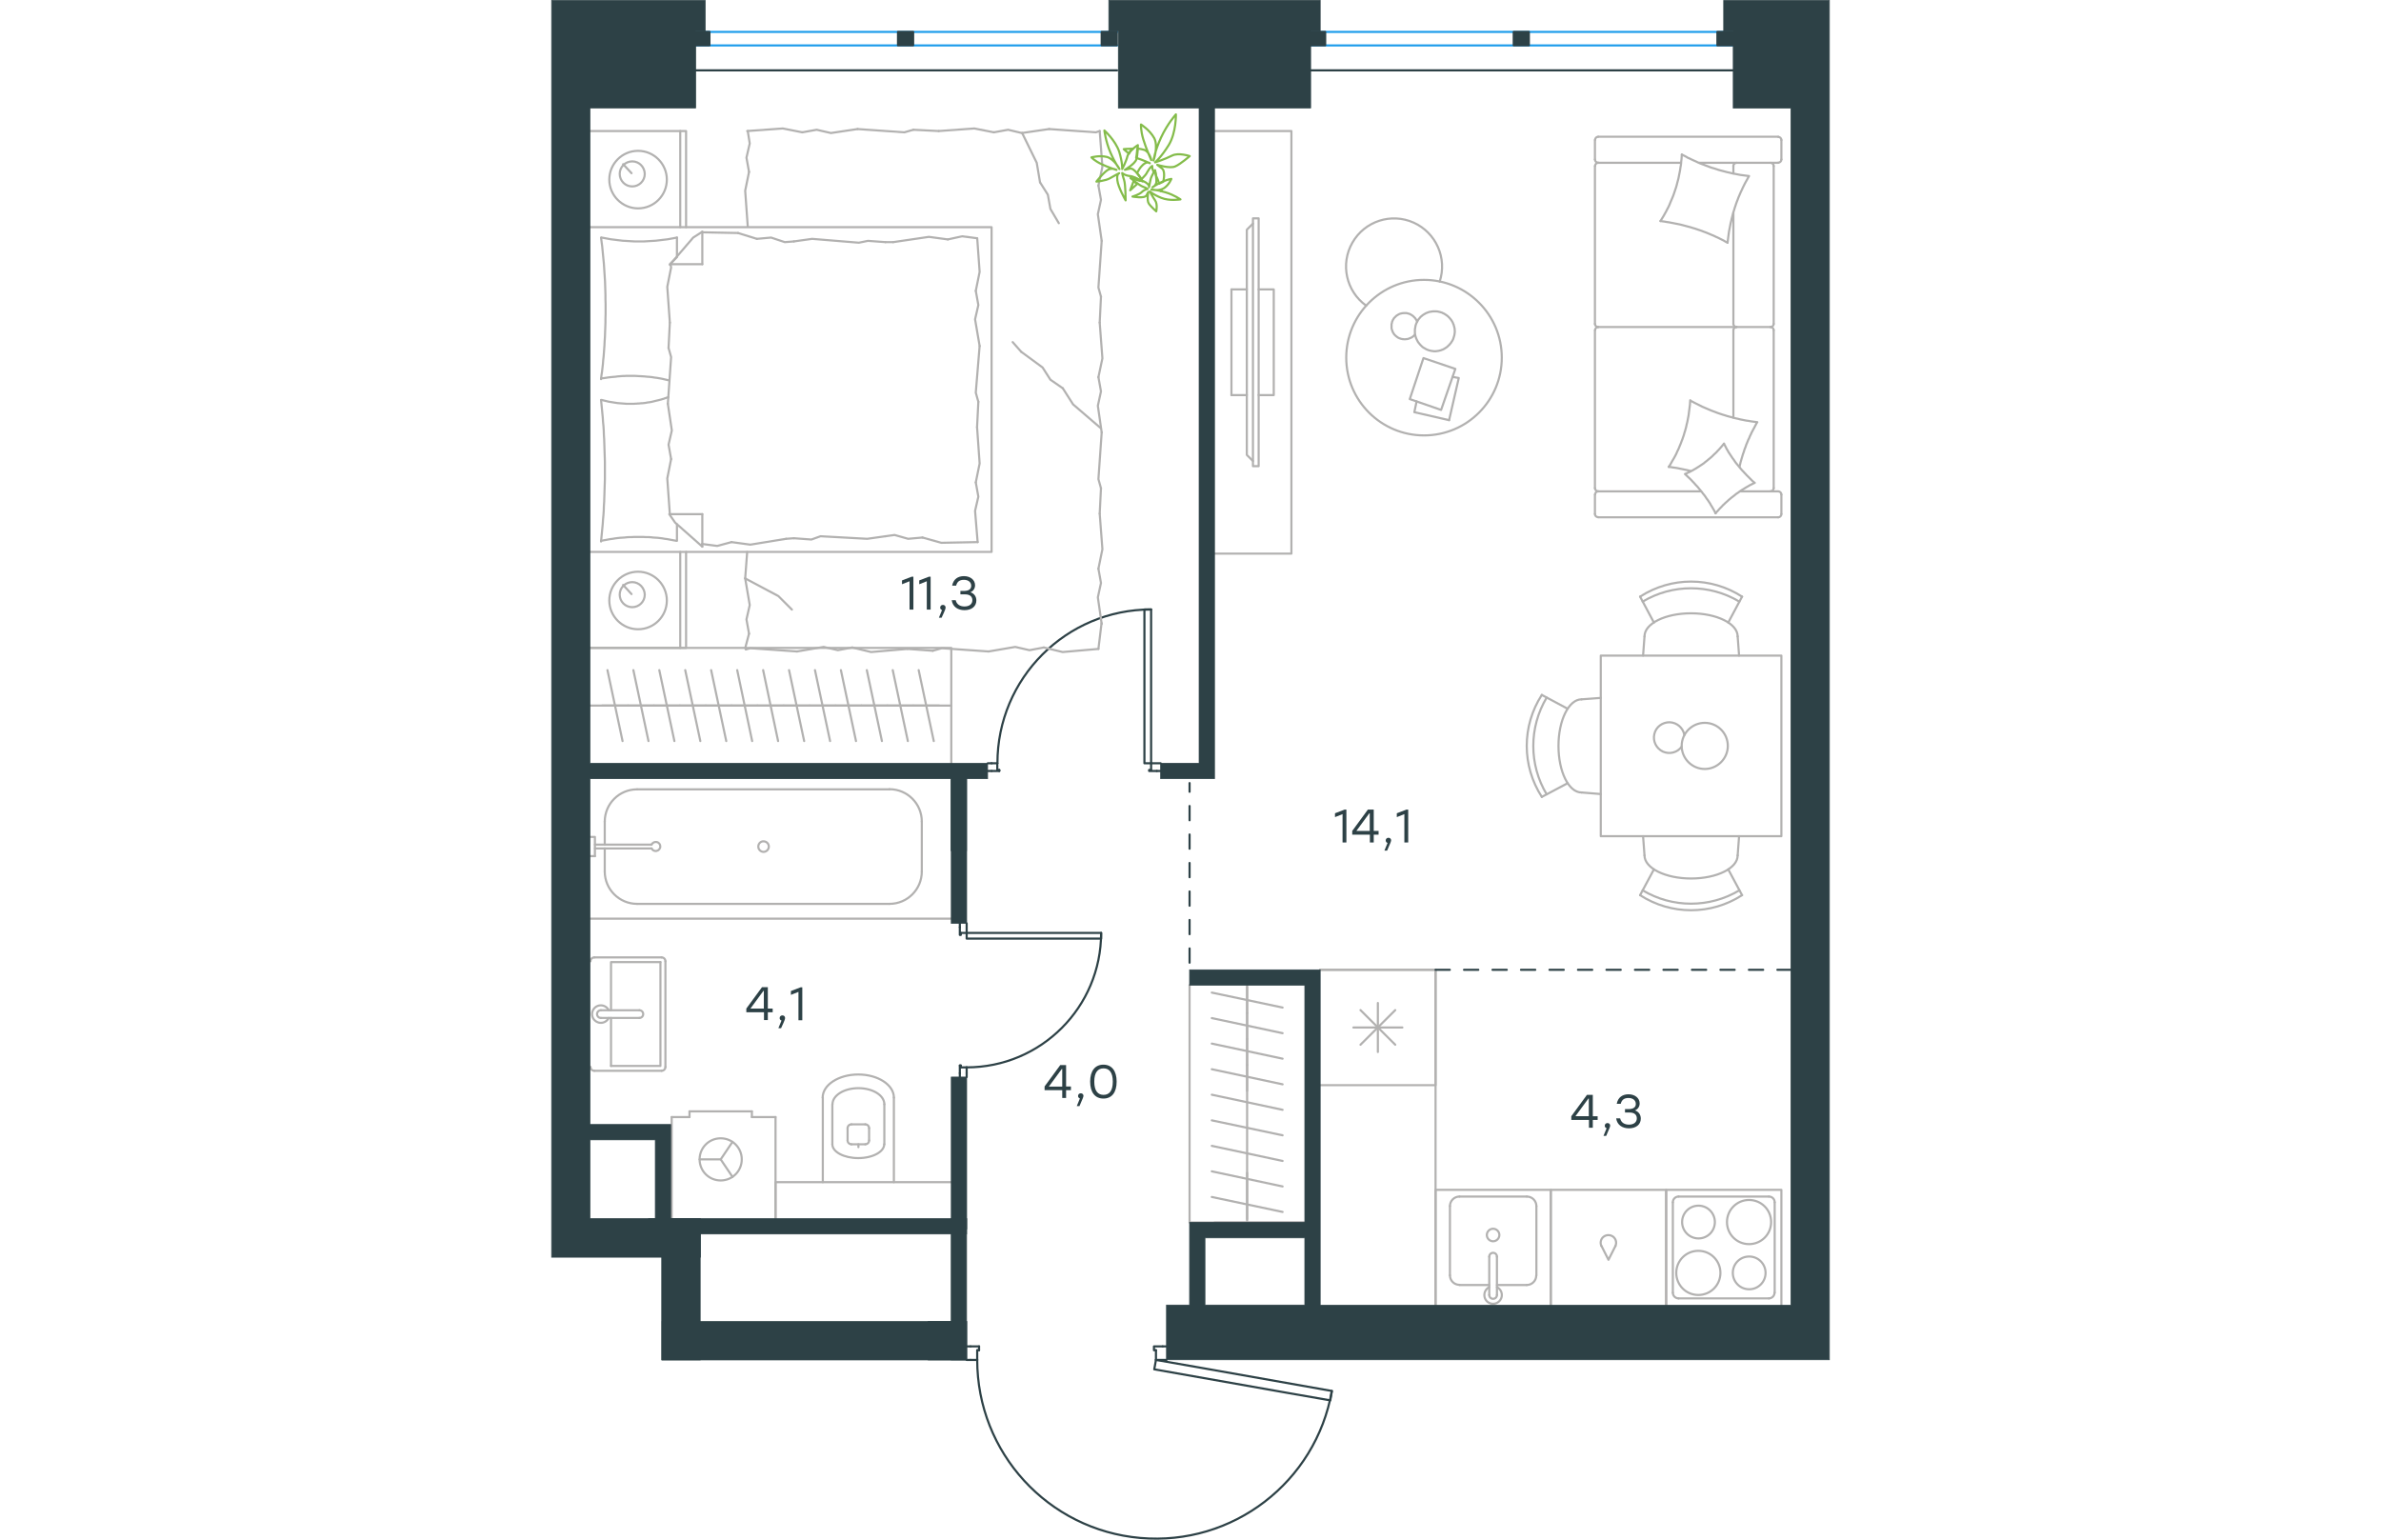 <?xml version="1.0" encoding="utf-8"?>
<!-- Generator: Adobe Illustrator 26.5.0, SVG Export Plug-In . SVG Version: 6.00 Build 0)  -->
<svg version="1.1" id="Слой_1" xmlns="http://www.w3.org/2000/svg" xmlns:xlink="http://www.w3.org/1999/xlink" x="0px" y="0px"
	 viewBox="0 0 897.7 1081" style="enable-background:new 0 0 897.7 1081;" xml:space="preserve" width="883" height="571">
<style type="text/css">
	.st0{fill:none;stroke:#2D4146;stroke-width:1.5;stroke-linecap:round;stroke-linejoin:round;stroke-miterlimit:22.926;}
	.st1{fill:none;stroke:#B2B1B0;stroke-width:1.5;stroke-linecap:round;stroke-linejoin:round;stroke-miterlimit:22.926;}
	.st2{fill:none;stroke:#1D9CEB;stroke-width:1.5;stroke-linecap:round;stroke-linejoin:round;stroke-miterlimit:22.926;}
	
		.st3{fill:none;stroke:#2D4146;stroke-width:1.5;stroke-linecap:round;stroke-linejoin:round;stroke-miterlimit:22.926;stroke-dasharray:10,10;}
	.st4{fill:#2D4146;}
	.st5{fill:#2D4146;stroke:#2D4146;stroke-width:0.5;stroke-miterlimit:10;}
	.st6{fill:none;stroke:#84BC4A;stroke-width:1.5;stroke-linecap:round;stroke-linejoin:round;stroke-miterlimit:22.926;}
</style>
<line class="st0" x1="309.2" y1="535.9" x2="306.5" y2="535.9"/>
<polyline class="st0" points="427.9,535.9 425.2,535.9 421.2,535.9 "/>
<line class="st0" x1="313.2" y1="535.9" x2="309.2" y2="535.9"/>
<path class="st0" d="M421.2,427.9c-59.6,0-107.9,48.3-107.9,107.9"/>
<line class="st0" x1="309.2" y1="541.3" x2="314.6" y2="541.3"/>
<line class="st0" x1="425.2" y1="541.3" x2="427.9" y2="541.3"/>
<line class="st0" x1="421.2" y1="535.9" x2="421.2" y2="540.6"/>
<polyline class="st0" points="425.2,541.3 419.8,541.3 419.8,540.6 421.2,540.6 "/>
<line class="st0" x1="313.2" y1="540.6" x2="314.6" y2="540.6"/>
<line class="st0" x1="306.5" y1="541.3" x2="309.2" y2="541.3"/>
<line class="st0" x1="313.2" y1="535.9" x2="313.2" y2="540.6"/>
<line class="st0" x1="314.6" y1="540.6" x2="314.6" y2="541.3"/>
<polygon class="st0" points="421.2,506.2 421.2,427.9 416.5,427.9 416.5,457.5 416.5,535.9 421.2,535.9 "/>
<line class="st0" x1="294.4" y1="954.8" x2="291.7" y2="954.8"/>
<polyline class="st0" points="432,954.8 429.3,954.8 424.6,954.8 "/>
<line class="st0" x1="299.1" y1="954.8" x2="294.4" y2="954.8"/>
<path class="st0" d="M299.1,954.8c0,65.1,49.7,119.3,114.5,125c64.8,5.7,123.2-39.1,134.5-103.2"/>
<line class="st0" x1="294.4" y1="945.3" x2="300.4" y2="945.3"/>
<line class="st0" x1="429.3" y1="945.3" x2="432" y2="945.3"/>
<line class="st0" x1="424.6" y1="954.8" x2="424.6" y2="948"/>
<polyline class="st0" points="429.3,945.3 423.2,945.3 423.2,948 424.6,948 "/>
<line class="st0" x1="299.1" y1="948" x2="300.4" y2="948"/>
<line class="st0" x1="291.7" y1="945.3" x2="294.4" y2="945.3"/>
<line class="st0" x1="299.1" y1="954.8" x2="299.1" y2="948"/>
<line class="st0" x1="300.4" y1="948" x2="300.4" y2="945.3"/>
<polygon class="st0" points="548.1,976.6 547,983.2 517.8,978.1 423.4,961.4 424.6,954.8 453.8,959.9 "/>
<line class="st1" x1="35.7" y1="495.4" x2="53.9" y2="495.4"/>
<line class="st1" x1="50.1" y1="520.3" x2="39.5" y2="470.5"/>
<line class="st1" x1="53.9" y1="495.4" x2="72.1" y2="495.4"/>
<line class="st1" x1="68.3" y1="520.3" x2="57.7" y2="470.5"/>
<line class="st1" x1="72.1" y1="495.4" x2="90.3" y2="495.4"/>
<line class="st1" x1="86.5" y1="520.3" x2="75.9" y2="470.5"/>
<line class="st1" x1="90.3" y1="495.4" x2="108.5" y2="495.4"/>
<line class="st1" x1="104.7" y1="520.3" x2="94.1" y2="470.5"/>
<line class="st1" x1="108.5" y1="495.4" x2="126.7" y2="495.4"/>
<line class="st1" x1="122.9" y1="520.3" x2="112.3" y2="470.5"/>
<line class="st1" x1="126.7" y1="495.4" x2="144.9" y2="495.4"/>
<line class="st1" x1="141.1" y1="520.3" x2="130.6" y2="470.5"/>
<line class="st1" x1="144.9" y1="495.4" x2="163.2" y2="495.4"/>
<line class="st1" x1="159.3" y1="520.3" x2="148.8" y2="470.5"/>
<line class="st1" x1="27.2" y1="495.4" x2="280.9" y2="495.4"/>
<line class="st1" x1="163.2" y1="495.4" x2="181.4" y2="495.4"/>
<line class="st1" x1="177.6" y1="520.3" x2="167" y2="470.5"/>
<line class="st1" x1="181.4" y1="495.4" x2="199.6" y2="495.4"/>
<line class="st1" x1="195.8" y1="520.3" x2="185.2" y2="470.5"/>
<line class="st1" x1="199.6" y1="495.4" x2="217.8" y2="495.4"/>
<line class="st1" x1="214" y1="520.3" x2="203.4" y2="470.5"/>
<line class="st1" x1="217.8" y1="495.4" x2="236" y2="495.4"/>
<line class="st1" x1="232.2" y1="520.3" x2="221.6" y2="470.5"/>
<line class="st1" x1="236" y1="495.4" x2="254.2" y2="495.4"/>
<line class="st1" x1="250.4" y1="520.3" x2="239.8" y2="470.5"/>
<line class="st1" x1="254.2" y1="495.4" x2="272.4" y2="495.4"/>
<line class="st1" x1="268.6" y1="520.3" x2="258" y2="470.5"/>
<polyline class="st1" points="280.9,535.9 280.9,454.9 27.2,454.9 "/>
<line class="st1" x1="106.1" y1="163.1" x2="131.2" y2="163.6"/>
<polyline class="st1" points="330.6,93.3 340.9,114.3 343.2,128 "/>
<polyline class="st1" points="343.2,128 348.7,136.7 350.5,146.7 356.4,156.7 "/>
<polyline class="st1" points="136.2,406.1 159.5,418.5 169,428 "/>
<polyline class="st1" points="385.6,300.4 366.4,283.9 359.2,272.6 "/>
<line class="st1" x1="330" y1="247" x2="324" y2="240.2"/>
<polyline class="st1" points="359.2,272.6 350.5,266.6 345,258 330,247 "/>
<line class="st1" x1="136.2" y1="455.1" x2="138.9" y2="444.9"/>
<line class="st1" x1="136.2" y1="406.1" x2="137.6" y2="387.5"/>
<polyline class="st1" points="138.9,444.9 137.1,434.9 139.4,424.8 136.2,406.1 "/>
<polyline class="st1" points="250.1,455.6 224.6,457.8 211.4,454.6 "/>
<polyline class="st1" points="172.6,457.4 139.8,455.1 136.6,456 "/>
<polyline class="st1" points="211.4,454.6 201.3,456.5 191.3,454.2 172.6,457.4 "/>
<polyline class="st1" points="384.2,455.6 359.1,457.8 345.9,454.6 "/>
<polyline class="st1" points="307.1,457.4 274.3,455.1 267.9,456.9 "/>
<polyline class="st1" points="345.9,454.6 335.8,456.5 325.8,454.2 307.1,457.4 "/>
<line class="st1" x1="267.9" y1="456.9" x2="250.1" y2="455.6"/>
<polyline class="st1" points="385.1,360.6 387,385.6 384.2,399.3 "/>
<polyline class="st1" points="384.2,399.3 386,409.3 383.8,419.4 386.5,438.1 "/>
<line class="st1" x1="386.4" y1="437.5" x2="384.2" y2="455.6"/>
<polyline class="st1" points="385.1,226.5 387,251.6 384.2,264.8 "/>
<polyline class="st1" points="386.5,303.6 384.2,336.4 386,342.8 "/>
<polyline class="st1" points="384.2,264.8 386,274.8 383.8,284.9 386.5,303.6 "/>
<line class="st1" x1="386" y1="342.8" x2="385.1" y2="360.6"/>
<polyline class="st1" points="385.1,92 387,117.1 384.2,130.3 "/>
<polyline class="st1" points="386.5,169.1 384.2,201.9 386,208.3 "/>
<polyline class="st1" points="384.2,130.3 386,140.3 383.8,150.4 386.5,169.1 "/>
<line class="st1" x1="386" y1="208.3" x2="385.1" y2="226.5"/>
<polyline class="st1" points="272.1,92 297.1,90.2 310.8,92.9 "/>
<polyline class="st1" points="349.6,90.6 382.4,92.9 385.1,92 "/>
<polyline class="st1" points="310.8,92.9 320.8,91.1 330.4,93.4 349.6,90.6 "/>
<polyline class="st1" points="137.6,92 162.6,90.2 176.3,92.9 "/>
<polyline class="st1" points="215.1,90.6 247.9,92.9 254.3,91.1 "/>
<polyline class="st1" points="176.3,92.9 186.4,91.1 196.4,93.4 215.1,90.6 "/>
<line class="st1" x1="254.3" y1="91.1" x2="272.1" y2="92"/>
<polyline class="st1" points="138,159 136.2,133.9 138.9,120.7 "/>
<polyline class="st1" points="138.9,120.7 137.1,110.7 139.4,100.7 138,92 "/>
<polyline class="st1" points="83.3,226.5 81.5,201.4 84.2,187.8 83.8,185.5 "/>
<polyline class="st1" points="83.3,361 81.5,335.9 84.2,322.3 "/>
<polyline class="st1" points="81.9,283.5 84.2,250.7 82.4,244.3 "/>
<polyline class="st1" points="84.2,322.3 82.4,312.2 84.7,302.2 81.9,283.5 "/>
<line class="st1" x1="82.4" y1="244.3" x2="83.3" y2="226.5"/>
<polyline class="st1" points="88.3,166.8 86.7,167.1 85.1,167.4 83.4,167.7 81.8,168 80.1,168.2 78.4,168.4 76.8,168.6 75.1,168.8 
	73.4,169 71.8,169.1 70.1,169.2 68.4,169.3 66.8,169.4 65.2,169.5 63.5,169.5 61.9,169.5 60.2,169.5 58.5,169.5 56.8,169.4 
	55.1,169.3 53.5,169.2 51.8,169.1 50.1,169 48.5,168.8 46.8,168.6 45.2,168.4 43.6,168.2 41.9,168 40.3,167.7 38.7,167.4 
	37.1,167.1 35.4,166.8 "/>
<polyline class="st1" points="35,166.8 35.4,169.9 35.8,172.9 36.1,176 36.4,179.1 36.7,182.2 37,185.3 37.2,188.4 37.4,191.5 
	37.6,194.6 37.8,197.7 37.9,200.8 38,203.9 38.1,207 38.1,210.2 38.2,213.3 38.2,216.5 38.2,220.2 38.1,223.9 38.1,226.5 38,229.2 
	37.9,231.8 37.8,234.5 37.7,237.1 37.5,239.8 37.4,242.4 37.2,245.1 37,247.7 36.8,250.4 36.5,253 36.3,255.7 36,258.3 35.7,260.9 
	35.3,263.5 35,266.2 "/>
<polyline class="st1" points="164.9,378.3 139.8,382.4 126.6,380.6 "/>
<polyline class="st1" points="126.6,380.6 116.6,383.3 106.6,382 105.7,382 "/>
<line class="st1" x1="170.4" y1="377.9" x2="164.9" y2="378.3"/>
<polyline class="st1" points="234.7,376.5 221.9,378.3 189.1,376.5 182.7,378.8 170.4,377.9 "/>
<polyline class="st1" points="299.4,380.6 273.9,381.1 260.7,377.4 "/>
<polyline class="st1" points="260.7,377.4 250.6,378.3 241.1,375.6 234.7,376.5 "/>
<polyline class="st1" points="240.1,170 265.2,166.3 278.5,168.1 "/>
<polyline class="st1" points="278.5,168.1 288.5,165.9 298.5,167.2 "/>
<line class="st1" x1="234.7" y1="170" x2="240.1" y2="170"/>
<polyline class="st1" points="170.4,169.5 183.2,167.7 216,170.4 222.4,169.1 234.7,170 "/>
<line class="st1" x1="131.2" y1="163.6" x2="144.4" y2="167.7"/>
<polyline class="st1" points="144.4,167.7 154.4,166.8 164,170 170.4,169.5 "/>
<polyline class="st1" points="35,265.7 37.5,265.4 40.1,265 42.7,264.7 43.9,264.6 45.2,264.5 46.4,264.3 47.7,264.2 48.9,264.1 
	50.2,264 51.4,264 52.6,263.9 53.8,263.9 55,263.9 56.8,263.9 58.6,263.9 60.4,264 62.1,264.1 63.9,264.2 65.6,264.3 67.4,264.5 
	69.1,264.6 70.8,264.8 72.6,265.1 74.3,265.3 76,265.6 77.7,265.9 79.4,266.3 81.1,266.7 82.9,267.1 "/>
<polyline class="st1" points="35,379.7 36.6,379.4 38.3,379.1 39.9,378.8 41.5,378.5 43.2,378.3 44.9,378 46.5,377.8 48.2,377.6 
	49.9,377.5 51.5,377.4 53.2,377.2 54.9,377.1 56.5,377.1 58.2,377 59.8,377 61.4,377 63.1,377 64.8,377 66.5,377.1 68.2,377.1 
	69.9,377.2 71.5,377.4 73.2,377.5 74.8,377.6 76.5,377.8 78.1,378 79.7,378.3 81.4,378.5 83,378.8 84.6,379.1 86.2,379.4 
	87.9,379.7 "/>
<polyline class="st1" points="82.3,278.8 81.4,279.1 80.6,279.4 79.7,279.7 78.9,280 78.1,280.2 77.2,280.5 76.4,280.7 75.6,280.9 
	74.8,281.1 73.9,281.3 73.1,281.5 72.3,281.7 70.7,282.1 69.1,282.4 67.4,282.6 66.6,282.8 65.8,282.9 64.9,283 64.1,283.1 
	63.3,283.1 62.4,283.2 61.6,283.3 60.7,283.3 59.9,283.4 59,283.4 58.2,283.5 57.3,283.5 56.4,283.5 55.5,283.5 54.2,283.5 
	52.9,283.5 51.7,283.4 50.4,283.3 49.1,283.2 47.8,283.1 46.6,283 45.3,282.8 44,282.6 42.8,282.4 41.5,282.2 40.3,282 39.1,281.7 
	37.8,281.4 36.6,281.1 35.4,280.8 "/>
<polyline class="st1" points="35,280.8 35.3,283.8 35.6,286.9 35.9,290 36.2,293.1 36.4,296.2 36.7,299.2 36.9,302.3 37,305.4 
	37.2,308.5 37.3,311.6 37.4,314.8 37.5,317.9 37.6,321 37.7,324.2 37.7,327.3 37.7,330.5 37.7,333.5 37.7,336.6 37.6,339.7 
	37.5,342.8 37.4,346 37.3,349.1 37.2,352.2 37,355.3 36.9,358.4 36.7,361.5 36.4,364.7 36.2,367.8 35.9,370.9 35.6,374 35.3,377.1 
	35,380.2 "/>
<polyline class="st1" points="299,299.9 300.8,325.4 298.1,338.7 "/>
<polyline class="st1" points="298.1,338.7 299.9,348.7 297.6,358.7 299.4,380.6 "/>
<polyline class="st1" points="299.1,167.2 300.8,190.9 298.1,204.2 "/>
<polyline class="st1" points="300.8,242.9 298.1,275.7 299.9,282.1 "/>
<polyline class="st1" points="298.1,204.2 299.9,214.2 297.6,224.2 300.8,242.9 "/>
<line class="st1" x1="299.9" y1="282.1" x2="299" y2="299.9"/>
<line class="st1" x1="106.1" y1="383.8" x2="106.1" y2="361"/>
<polyline class="st1" points="83.3,185.9 99.7,166.8 106.1,162.7 "/>
<line class="st1" x1="83.3" y1="361" x2="106.1" y2="361"/>
<line class="st1" x1="88.3" y1="166.8" x2="88.3" y2="180.1"/>
<polyline class="st1" points="106.1,383.8 87,366.9 82.9,361 "/>
<line class="st1" x1="106.1" y1="162.7" x2="106.1" y2="185.5"/>
<polyline class="st1" points="88.3,180.5 83.3,185.5 106.1,185.5 "/>
<line class="st1" x1="88.3" y1="368.1" x2="88.3" y2="379.7"/>
<line class="st1" x1="56.4" y1="121.6" x2="50.5" y2="115.3"/>
<path class="st1" d="M56.9,113.3c-4.8,0-8.8,3.9-8.8,8.8c0,4.8,3.9,8.8,8.8,8.8c4.8,0,8.8-3.9,8.8-8.8
	C65.6,117.2,61.7,113.3,56.9,113.3"/>
<path class="st1" d="M61,105.9c-11.2,0-20.2,9.1-20.2,20.2s9.1,20.2,20.2,20.2c11.2,0,20.2-9.1,20.2-20.2S72.1,105.9,61,105.9"/>
<line class="st1" x1="56.4" y1="417.1" x2="50.5" y2="410.7"/>
<path class="st1" d="M56.9,408.7c-4.8,0-8.8,3.9-8.8,8.8c0,4.8,3.9,8.8,8.8,8.8c4.8,0,8.8-3.9,8.8-8.8
	C65.6,412.7,61.7,408.7,56.9,408.7"/>
<path class="st1" d="M61,401.4c-11.2,0-20.2,9.1-20.2,20.2s9.1,20.2,20.2,20.2c11.2,0,20.2-9.1,20.2-20.2S72.1,401.4,61,401.4"/>
<line class="st1" x1="90.6" y1="159.5" x2="90.6" y2="92"/>
<line class="st1" x1="90.6" y1="454.9" x2="90.6" y2="387.5"/>
<polyline class="st1" points="27.2,92 94.7,92 94.7,159.5 "/>
<polyline class="st1" points="27.2,454.9 94.7,454.9 94.7,387.5 "/>
<polyline class="st1" points="27.2,159.5 309.2,159.5 309.2,387.5 27.2,387.5 "/>
<line class="st1" x1="488.6" y1="691.7" x2="488.6" y2="858.3"/>
<line class="st1" x1="488.6" y1="693" x2="488.6" y2="711.3"/>
<line class="st1" x1="513.5" y1="707.4" x2="463.8" y2="696.9"/>
<line class="st1" x1="488.6" y1="711.3" x2="488.6" y2="729.5"/>
<line class="st1" x1="513.5" y1="725.4" x2="463.8" y2="714.8"/>
<line class="st1" x1="488.6" y1="729.5" x2="488.6" y2="747.7"/>
<line class="st1" x1="513.5" y1="743.3" x2="463.8" y2="732.7"/>
<line class="st1" x1="488.6" y1="747.7" x2="488.6" y2="765.9"/>
<line class="st1" x1="513.5" y1="761.3" x2="463.8" y2="750.7"/>
<line class="st1" x1="488.6" y1="823.5" x2="488.6" y2="855.9"/>
<line class="st1" x1="513.5" y1="779.2" x2="463.8" y2="768.6"/>
<polyline class="st1" points="529.1,858.3 448.2,858.3 448.2,691.7 "/>
<line class="st1" x1="805.9" y1="114.3" x2="861.5" y2="114.3"/>
<line class="st1" x1="830" y1="227.4" x2="830" y2="149.2"/>
<line class="st1" x1="834.7" y1="345" x2="861.5" y2="345"/>
<polyline class="st1" points="844.9,339 843.9,339.5 842.9,340 841.9,340.5 841,341 840,341.6 839.1,342.1 838.1,342.7 837.2,343.3 
	836.3,343.8 835.4,344.4 834.5,345 833.6,345.7 832.7,346.3 831.8,346.9 831,347.6 830.1,348.3 829.3,348.9 828.4,349.6 
	827.6,350.3 826.7,351 825.9,351.8 825.1,352.5 824.3,353.2 823.5,354 822.7,354.7 822,355.5 821.2,356.3 820.4,357.1 819.7,357.9 
	819,358.7 818.2,359.5 817.5,360.4 "/>
<polyline class="st1" points="800,330.7 799.1,330.5 798.1,330.2 797.2,330 796.2,329.8 794.3,329.4 792.3,329 790.4,328.6 
	788.4,328.3 787.5,328.2 786.5,328 785.6,327.9 784.6,327.8 "/>
<polyline class="st1" points="823.4,311.5 823.9,312.5 824.4,313.4 824.9,314.4 825.4,315.4 826,316.3 826.5,317.3 827.1,318.2 
	827.7,319.1 828.3,320 828.9,320.9 829.5,321.8 830.2,322.7 830.8,323.6 831.4,324.5 832.1,325.4 832.8,326.2 833.5,327.1 
	834.2,327.9 834.9,328.8 835.6,329.6 836.3,330.4 837.1,331.2 837.8,332 838.6,332.8 839.3,333.6 840.1,334.4 841.7,336 
	843.2,337.5 844.9,339 "/>
<polyline class="st1" points="793.8,108.5 795.2,109.2 796.6,109.9 797.9,110.7 799.3,111.3 800.7,112 802.2,112.7 803.6,113.3 
	805,114 806.4,114.6 807.9,115.2 809.3,115.7 810.8,116.3 812.2,116.8 813.7,117.4 815.2,117.9 816.7,118.3 818.2,118.8 
	819.7,119.3 821.1,119.7 822.7,120.1 824.2,120.5 825.7,120.9 827.2,121.2 828.7,121.6 830.2,121.9 831.8,122.2 833.3,122.5 
	834.8,122.8 836.4,123 837.9,123.2 839.4,123.4 841,123.6 840.2,125 839.5,126.3 838.7,127.7 838,129 837.3,130.4 836.6,131.8 
	836,133.2 835.3,134.6 834.7,136 834.1,137.4 833.5,138.8 833,140.2 832.4,141.7 831.9,143.1 831.4,144.6 830.9,146.1 830.5,147.5 
	830,149 829.6,150.5 829.2,152 828.8,153.5 828.5,155 828.1,156.5 827.8,158.1 827.5,159.6 827.2,161.1 826.9,162.7 826.7,164.2 
	826.5,165.7 826.3,167.3 826.1,168.9 825.9,170.4 "/>
<polyline class="st1" points="784.6,327.8 785.5,326.5 786.3,325.1 787,323.8 787.8,322.5 788.6,321.1 789.3,319.8 790,318.4 
	790.6,317 791.3,315.6 791.9,314.2 792.5,312.7 793.1,311.3 793.6,309.9 794.2,308.4 794.7,306.9 795.2,305.5 795.6,304 
	796.1,302.5 796.5,301 796.9,299.5 797.2,298 797.6,296.5 797.9,295 798.2,293.4 798.5,291.9 798.7,290.4 798.9,288.8 799.1,287.3 
	799.3,285.7 799.5,284.2 799.6,282.6 799.7,281 "/>
<polyline class="st1" points="800,281.4 801.4,282.1 802.7,282.8 804.1,283.5 805.5,284.2 806.9,284.9 808.3,285.6 809.7,286.2 
	811.1,286.8 812.5,287.4 813.9,288 815.4,288.6 816.8,289.1 818.3,289.7 819.7,290.2 821.2,290.7 822.7,291.2 824.1,291.6 
	825.6,292.1 827.1,292.5 828.6,292.9 830.1,293.3 831.6,293.7 833.1,294 834.6,294.4 836.1,294.7 837.6,295 839.1,295.3 
	840.7,295.5 842.2,295.8 843.7,296 845.2,296.2 846.8,296.4 846.2,297.3 845.7,298.3 845.2,299.2 844.7,300.2 844.2,301.1 
	843.7,302 843.2,303 842.7,303.9 842.3,304.9 841.8,305.8 841.4,306.8 841,307.8 840.5,308.7 840.1,309.7 839.7,310.7 839.3,311.6 
	838.9,312.6 838.6,313.6 838.2,314.6 837.8,315.6 837.5,316.6 837.2,317.6 836.8,318.6 836.5,319.6 836.2,320.6 835.9,321.6 
	835.6,322.6 835.3,323.7 835,324.7 834.8,325.7 834.5,326.8 834.3,327.8 "/>
<polyline class="st1" points="778.8,155.2 779.6,153.9 780.4,152.6 781.2,151.3 781.9,150 782.7,148.6 783.4,147.2 784.1,145.9 
	784.8,144.5 785.4,143.1 786,141.6 786.6,140.2 787.2,138.8 787.8,137.3 788.3,135.9 788.8,134.4 789.3,132.9 789.8,131.4 
	790.2,130 790.6,128.4 791,126.9 791.4,125.4 791.7,123.9 792,122.4 792.3,120.9 792.6,119.3 792.8,117.8 793.1,116.2 793.3,114.7 
	793.4,113.1 793.6,111.6 793.7,110 793.8,108.5 "/>
<polyline class="st1" points="817.5,360.4 817,359.4 816.5,358.4 815.9,357.4 815.4,356.5 814.8,355.5 814.2,354.6 813.7,353.6 
	813.1,352.7 812.5,351.8 811.9,350.9 811.2,350 810.6,349.1 810,348.2 809.3,347.3 808.6,346.5 808,345.6 807.3,344.8 806.6,343.9 
	805.9,343.1 805.2,342.2 804.5,341.4 803.7,340.6 803,339.8 802.3,339 801.5,338.2 800.8,337.4 800,336.6 799.2,335.8 798.4,335.1 
	797.6,334.3 796,332.8 797,332.4 798,331.9 799,331.5 799.9,331 800.9,330.5 801.8,330 802.8,329.4 803.7,328.9 804.6,328.3 
	805.6,327.7 806.5,327.1 807.4,326.5 808.3,325.9 809.2,325.3 810,324.6 810.9,323.9 811.8,323.2 812.6,322.5 813.5,321.8 
	814.3,321.1 815.1,320.4 815.9,319.6 816.7,318.8 817.5,318.1 818.3,317.3 819,316.5 819.8,315.7 820.5,314.9 821.3,314 822,313.2 
	822.7,312.3 823.4,311.5 "/>
<polyline class="st1" points="825.9,170.4 824.5,169.7 823.2,168.9 821.8,168.2 820.4,167.5 819,166.8 817.6,166.2 816.2,165.5 
	814.7,164.9 813.3,164.3 811.9,163.7 810.4,163.1 809,162.6 807.5,162 806,161.5 804.5,161 803.1,160.5 801.6,160.1 800.1,159.6 
	798.6,159.2 797.1,158.8 795.6,158.4 794.1,158 792.5,157.6 791,157.3 789.5,157 788,156.7 786.4,156.4 784.9,156.1 783.4,155.9 
	781.8,155.6 780.3,155.4 778.8,155.2 "/>
<path class="st1" d="M832.2,229.6c-1.2,0-2.2,1-2.2,2.2"/>
<line class="st1" x1="830" y1="231.8" x2="830" y2="293.2"/>
<path class="st1" d="M832.2,114.3c-1.2,0-2.2,1-2.2,2.2"/>
<path class="st1" d="M830,227.4c0,1.2,1,2.2,2.2,2.2"/>
<line class="st1" x1="830" y1="121.8" x2="830" y2="116.5"/>
<path class="st1" d="M856.1,344.9c1.2,0,2.2-1,2.2-2.2"/>
<path class="st1" d="M732.8,342.7c0,1.2,1,2.2,2.2,2.2"/>
<path class="st1" d="M858.3,231.8c0-1.2-1-2.2-2.2-2.2"/>
<path class="st1" d="M735.1,229.6c-1.2,0-2.2,1-2.2,2.2"/>
<line class="st1" x1="858.3" y1="231.8" x2="858.3" y2="342.7"/>
<line class="st1" x1="732.8" y1="342.7" x2="732.8" y2="231.8"/>
<path class="st1" d="M858.3,116.5c0-1.2-1-2.2-2.2-2.2"/>
<path class="st1" d="M735.1,114.3c-1.2,0-2.2,1-2.2,2.2"/>
<path class="st1" d="M861.5,114.2c1.2,0,2.2-1,2.2-2.2"/>
<path class="st1" d="M856.1,229.6c1.2,0,2.2-1,2.2-2.2"/>
<path class="st1" d="M732.8,227.4c0,1.2,1,2.2,2.2,2.2"/>
<path class="st1" d="M732.8,360.9c0,1.2,1,2.2,2.2,2.2"/>
<path class="st1" d="M735.1,345c-1.2,0-2.2,1-2.2,2.2"/>
<path class="st1" d="M861.5,363.2c1.2,0,2.2-1,2.2-2.2"/>
<path class="st1" d="M863.7,347.2c0-1.2-1-2.2-2.2-2.2"/>
<path class="st1" d="M863.7,98.3c0-1.2-1-2.2-2.2-2.2"/>
<path class="st1" d="M732.8,112c0,1.2,1,2.2,2.2,2.2"/>
<path class="st1" d="M735.1,96c-1.2,0-2.2,1-2.2,2.2"/>
<line class="st1" x1="858.3" y1="227.4" x2="858.3" y2="116.5"/>
<line class="st1" x1="735.1" y1="229.6" x2="856.1" y2="229.6"/>
<line class="st1" x1="732.8" y1="116.5" x2="732.8" y2="227.4"/>
<line class="st1" x1="861.5" y1="363.2" x2="735.1" y2="363.2"/>
<line class="st1" x1="732.8" y1="360.9" x2="732.8" y2="347.2"/>
<line class="st1" x1="735.1" y1="345" x2="807.3" y2="345"/>
<line class="st1" x1="863.7" y1="347.2" x2="863.7" y2="360.9"/>
<line class="st1" x1="793.1" y1="114.3" x2="735.1" y2="114.3"/>
<line class="st1" x1="732.8" y1="112" x2="732.8" y2="98.3"/>
<line class="st1" x1="735.1" y1="96" x2="861.5" y2="96"/>
<line class="st1" x1="863.7" y1="98.3" x2="863.7" y2="112"/>
<polyline class="st1" points="465.7,92 519.7,92 519.7,388.7 465.7,388.7 "/>
<line class="st1" x1="477.6" y1="277.4" x2="488.4" y2="277.4"/>
<line class="st1" x1="477.6" y1="203.2" x2="488.4" y2="203.2"/>
<polyline class="st1" points="492.7,157 488.4,161.3 488.4,319.4 492.7,323.7 "/>
<rect x="492.7" y="153.3" class="st1" width="4" height="174"/>
<polyline class="st1" points="496.7,203.2 507.3,203.2 507.3,277.4 496.7,277.4 "/>
<line class="st1" x1="477.6" y1="277.4" x2="477.6" y2="203.2"/>
<line class="st1" x1="637.7" y1="902.2" x2="658.6" y2="902.2"/>
<path class="st1" d="M656.9,867.1c0,2.4,2,4.4,4.4,4.4c2.4,0,4.4-2,4.4-4.4c0-2.4-2-4.4-4.4-4.4
	C658.9,862.7,656.9,864.7,656.9,867.1"/>
<path class="st1" d="M664,882.3c0-1.5-1.2-2.7-2.7-2.7c-1.5,0-2.7,1.2-2.7,2.7"/>
<line class="st1" x1="658.6" y1="909.2" x2="658.6" y2="882.3"/>
<path class="st1" d="M658.6,909.2c0,1.5,1.2,2.7,2.7,2.7c1.5,0,2.7-1.2,2.7-2.7"/>
<line class="st1" x1="664" y1="909.2" x2="664" y2="882.3"/>
<path class="st1" d="M658.6,903.7c-2.6,1.3-3.9,4.1-3.3,6.9c0.6,2.8,3.1,4.8,6,4.8c2.9,0,5.3-2,6-4.8c0.6-2.8-0.7-5.6-3.3-6.9"/>
<path class="st1" d="M631,895.4c0,3.7,3,6.7,6.7,6.7"/>
<path class="st1" d="M684.9,902.2c3.7,0,6.7-3,6.7-6.7"/>
<path class="st1" d="M637.7,840.1c-3.7,0-6.7,3-6.7,6.7"/>
<path class="st1" d="M691.7,846.8c0-3.7-3-6.7-6.7-6.7"/>
<line class="st1" x1="631" y1="895.4" x2="631" y2="846.8"/>
<line class="st1" x1="637.7" y1="840.1" x2="684.9" y2="840.1"/>
<line class="st1" x1="691.7" y1="846.8" x2="691.7" y2="895.4"/>
<line class="st1" x1="684.9" y1="902.2" x2="664" y2="902.2"/>
<polyline class="st1" points="620.9,916.3 620.9,835.4 701.8,835.4 701.8,916.3 "/>
<path class="st1" d="M825.5,858c0,8.6,6.9,15.5,15.5,15.5s15.5-6.9,15.5-15.5c0-8.6-6.9-15.5-15.5-15.5S825.5,849.5,825.5,858"/>
<path class="st1" d="M794,858c0,6.3,5.1,11.5,11.5,11.5s11.5-5.1,11.5-11.5c0-6.3-5.1-11.5-11.5-11.5S794,851.7,794,858"/>
<path class="st1" d="M789.9,893.7c0,8.6,6.9,15.5,15.5,15.5s15.5-6.9,15.5-15.5s-6.9-15.5-15.5-15.5S789.9,885.1,789.9,893.7"/>
<path class="st1" d="M829.6,893.7c0,6.3,5.1,11.5,11.5,11.5c6.3,0,11.5-5.1,11.5-11.5c0-6.3-5.1-11.5-11.5-11.5
	C834.7,882.2,829.6,887.3,829.6,893.7"/>
<path class="st1" d="M791.5,840.1c-2.2,0-4,1.8-4,4"/>
<path class="st1" d="M859,844.1c0-2.2-1.8-4-4-4"/>
<path class="st1" d="M787.5,907.6c0,2.2,1.8,4,4,4"/>
<path class="st1" d="M854.9,911.6c2.2,0,4-1.8,4-4"/>
<line class="st1" x1="791.5" y1="840.1" x2="854.9" y2="840.1"/>
<line class="st1" x1="787.5" y1="907.6" x2="787.5" y2="844.2"/>
<line class="st1" x1="854.9" y1="911.6" x2="791.5" y2="911.6"/>
<line class="st1" x1="859" y1="844.2" x2="859" y2="907.6"/>
<polyline class="st1" points="782.8,916.3 782.8,835.4 863.7,835.4 863.7,916.3 "/>
<line class="st1" x1="592.6" y1="733.5" x2="568.2" y2="709.2"/>
<line class="st1" x1="592.6" y1="709.2" x2="568.2" y2="733.5"/>
<line class="st1" x1="580.4" y1="738.6" x2="580.4" y2="704.2"/>
<line class="st1" x1="597.6" y1="721.4" x2="563.2" y2="721.4"/>
<polyline class="st1" points="539.9,680.9 620.9,680.9 620.9,761.9 539.9,761.9 "/>
<path class="st1" d="M747.2,874.8c1-2.3,0.4-4.9-1.6-6.5c-2-1.5-4.7-1.5-6.7,0c-2,1.5-2.6,4.2-1.6,6.5"/>
<polyline class="st1" points="737.4,874.8 742.3,884.5 747.2,874.8 "/>
<polyline class="st1" points="701.8,916.3 701.8,835.4 782.8,835.4 782.8,916.3 "/>
<g>
	<line class="st1" x1="215.7" y1="803.4" x2="215.7" y2="805.4"/>
	<path class="st1" d="M223.2,792.1c0-1.5-1.2-2.7-2.7-2.7"/>
	<path class="st1" d="M210.8,789.4c-1.5,0-2.7,1.2-2.7,2.7"/>
	<path class="st1" d="M220.5,803.4c1.5,0,2.7-1.2,2.7-2.7"/>
	<path class="st1" d="M208.1,800.7c0,1.5,1.2,2.7,2.7,2.7"/>
	<line class="st1" x1="223.2" y1="800.7" x2="223.2" y2="792.1"/>
	<line class="st1" x1="220.5" y1="789.4" x2="210.8" y2="789.4"/>
	<line class="st1" x1="208.1" y1="792.1" x2="208.1" y2="800.7"/>
	<line class="st1" x1="210.8" y1="803.4" x2="220.5" y2="803.4"/>
	<path class="st1" d="M197.4,803.4c0,5.4,8.2,9.7,18.2,9.7c10.1,0,18.2-4.4,18.2-9.7"/>
	<line class="st1" x1="233.9" y1="775.3" x2="233.9" y2="803.4"/>
	<path class="st1" d="M233.9,775.3c0-6.3-8.2-11.3-18.2-11.3c-10.1,0-18.2,5.1-18.2,11.3"/>
	<line class="st1" x1="197.4" y1="775.3" x2="197.4" y2="803.4"/>
	<path class="st1" d="M240.6,770.6c0-8.9-11.2-16.2-25-16.2c-13.8,0-25,7.3-25,16.2"/>
	<line class="st1" x1="240.6" y1="770.6" x2="240.6" y2="830"/>
	<line class="st1" x1="190.7" y1="770.6" x2="190.7" y2="830"/>
	<polyline class="st1" points="280.9,830 157.5,830 157.5,855.6 	"/>
</g>
<line class="st1" x1="529.1" y1="858.3" x2="465.7" y2="858.3"/>
<g>
	<line class="st1" x1="140.9" y1="784.3" x2="140.9" y2="780.3"/>
	<line class="st1" x1="97.1" y1="784.3" x2="97.1" y2="780.3"/>
	<line class="st1" x1="157.5" y1="784.3" x2="140.9" y2="784.3"/>
	<line class="st1" x1="84.6" y1="784.3" x2="97.1" y2="784.3"/>
	<polyline class="st1" points="127.3,826.3 119,814 127.3,801.7 	"/>
	<line class="st1" x1="119" y1="814" x2="104.2" y2="814"/>
	<path class="st1" d="M133.8,814c0-8.2-6.6-14.8-14.8-14.8c-8.2,0-14.8,6.6-14.8,14.8c0,8.2,6.6,14.8,14.8,14.8
		C127.2,828.8,133.8,822.2,133.8,814"/>
	<line class="st1" x1="140.9" y1="780.3" x2="97.1" y2="780.3"/>
	<line class="st1" x1="157.5" y1="784.3" x2="157.5" y2="855.6"/>
	<line class="st1" x1="84.6" y1="784.3" x2="84.6" y2="855.6"/>
</g>
<g>
	<line class="st1" x1="42" y1="714.7" x2="42" y2="748.4"/>
	<polyline class="st1" points="42,709.3 42,675.5 76.7,675.5 	"/>
	<polyline class="st1" points="76.7,675.5 76.7,748.4 42,748.4 	"/>
	<path class="st1" d="M77.5,751.8c1.5,0,2.7-1.2,2.7-2.7"/>
	<path class="st1" d="M80.2,674.9c0-1.5-1.2-2.7-2.7-2.7"/>
	<path class="st1" d="M27.6,749.1c0,1.5,1.2,2.7,2.7,2.7"/>
	<path class="st1" d="M30.3,672.2c-1.5,0-2.7,1.2-2.7,2.7"/>
	<path class="st1" d="M61.9,714.7c1.5,0,2.7-1.2,2.7-2.7c0-1.5-1.2-2.7-2.7-2.7"/>
	<line class="st1" x1="34.9" y1="714.7" x2="61.9" y2="714.7"/>
	<path class="st1" d="M34.9,709.3c-1.5,0-2.7,1.2-2.7,2.7c0,1.5,1.2,2.7,2.7,2.7"/>
	<line class="st1" x1="34.9" y1="709.3" x2="61.9" y2="709.3"/>
	<path class="st1" d="M40.4,709.3c-1.3-2.6-4.1-3.9-6.9-3.3c-2.8,0.6-4.8,3.1-4.8,6c0,2.9,2,5.3,4.8,6c2.8,0.6,5.6-0.7,6.9-3.3"/>
	<line class="st1" x1="30.3" y1="751.8" x2="77.5" y2="751.8"/>
	<line class="st1" x1="80.2" y1="749.1" x2="80.2" y2="674.9"/>
	<line class="st1" x1="77.5" y1="672.2" x2="30.3" y2="672.2"/>
</g>
<path class="st1" d="M698.9,489.8c-12.5,20.9-12.5,47,0,67.9"/>
<path class="st1" d="M695.5,487.9c-14.1,21.8-14.1,49.8,0,71.6"/>
<line class="st1" x1="713.6" y1="549.9" x2="695.5" y2="559.5"/>
<line class="st1" x1="713.6" y1="497.6" x2="695.5" y2="487.9"/>
<line class="st1" x1="723.4" y1="491" x2="736.9" y2="490"/>
<line class="st1" x1="723.4" y1="556.4" x2="736.9" y2="557.5"/>
<path class="st1" d="M723.4,491c-8.9,0-16.2,14.6-16.2,32.7c0,18.1,7.2,32.7,16.2,32.7"/>
<path class="st1" d="M834.2,422.4c-20.9-12.5-47-12.5-67.9,0"/>
<path class="st1" d="M836.1,418.9c-21.8-14.1-49.8-14.1-71.6,0"/>
<line class="st1" x1="826.4" y1="437.1" x2="836.1" y2="418.9"/>
<line class="st1" x1="774.2" y1="437.1" x2="764.5" y2="418.9"/>
<line class="st1" x1="767.6" y1="446.8" x2="766.6" y2="460.3"/>
<line class="st1" x1="833" y1="446.8" x2="834" y2="460.3"/>
<path class="st1" d="M833,446.8c0-8.9-14.6-16.2-32.7-16.2c-18.1,0-32.7,7.2-32.7,16.2"/>
<path class="st1" d="M766.3,625.1c20.9,12.5,47,12.5,67.9,0"/>
<path class="st1" d="M764.5,628.5c21.8,14.1,49.8,14.1,71.6,0"/>
<line class="st1" x1="826.4" y1="610.4" x2="836.1" y2="628.5"/>
<line class="st1" x1="774.2" y1="610.4" x2="764.5" y2="628.5"/>
<line class="st1" x1="767.6" y1="600.6" x2="766.6" y2="587.1"/>
<line class="st1" x1="833" y1="600.6" x2="834" y2="587.1"/>
<path class="st1" d="M767.6,600.6c0,8.9,14.6,16.2,32.7,16.2c18.1,0,32.7-7.2,32.7-16.2"/>
<path class="st1" d="M795.6,516.1c-0.9-5.1-5.2-8.8-10.3-9c-5.1-0.1-9.7,3.3-10.8,8.3c-1.2,5,1.4,10.1,6,12.3
	c4.7,2.1,10.2,0.7,13.2-3.5"/>
<path class="st1" d="M793.7,523.7c0,8.9,7.3,16.2,16.2,16.2c8.9,0,16.2-7.3,16.2-16.2c0-8.9-7.2-16.2-16.2-16.2
	C801,507.5,793.7,514.8,793.7,523.7"/>
<rect x="736.9" y="460.3" class="st1" width="126.8" height="126.8"/>
<polyline class="st1" points="606.4,235 606,235.4 605.7,235.7 605.3,236 605,236.3 604.6,236.6 604.1,236.9 603.7,237.1 
	603.2,237.3 602.7,237.5 602.3,237.7 601.7,237.9 601.2,238 600.7,238.1 600.2,238.1 599.7,238.2 599.2,238.2 598.7,238.2 
	598.2,238.1 597.7,238.1 597.3,238 596.8,237.9 596.4,237.8 595.9,237.6 595.5,237.5 595.1,237.3 594.7,237.1 594.3,236.9 
	594,236.6 593.6,236.4 593.3,236.1 592.9,235.8 592.6,235.5 592.3,235.2 592,234.9 591.7,234.5 591.5,234.2 591.3,233.8 591,233.4 
	590.8,233 590.7,232.6 590.5,232.2 590.4,231.8 590.2,231.3 590.1,230.9 590,230.4 590,229.9 590,229.5 590,229 590,228.6 
	590,228.3 590,227.9 590,227.6 590.1,227.2 590.2,226.9 590.3,226.6 590.3,226.3 590.4,225.9 590.5,225.6 590.7,225.3 590.8,225 
	590.9,224.7 591.1,224.4 591.3,224.2 591.4,223.9 591.7,223.4 592.1,223 592.5,222.6 592.9,222.2 593.3,221.8 593.7,221.5 
	594.2,221.2 594.7,220.9 595.2,220.6 595.7,220.4 596.2,220.2 596.8,220.1 597.4,219.9 597.9,219.9 598.5,219.8 598.8,219.8 
	599.2,219.8 599.5,219.8 599.8,219.8 600.4,219.8 600.9,219.9 601.5,220.1 602,220.2 602.6,220.4 603.1,220.6 603.6,220.9 
	604.1,221.2 604.5,221.5 605,221.8 605.4,222.2 605.8,222.6 606.2,223 606.6,223.4 606.9,223.9 607.2,224.3 607.5,224.8 
	607.7,225.3 608,225.8 "/>
<polygon class="st1" points="606.4,232.6 606.4,233.3 606.4,234 606.5,234.7 606.6,235.4 606.8,236 607,236.7 607.2,237.3 
	607.5,238 607.8,238.6 608.1,239.2 608.4,239.8 608.8,240.4 609.2,240.9 609.6,241.4 610.1,242 610.5,242.4 611,242.9 611.5,243.4 
	612,243.8 612.6,244.2 613.2,244.5 613.8,244.9 614.4,245.2 615,245.5 615.6,245.7 616.3,246 616.9,246.1 617.6,246.3 618.3,246.4 
	619,246.5 619.7,246.6 620.4,246.6 621.1,246.6 621.8,246.5 622.5,246.4 623.2,246.3 623.8,246.1 624.5,246 625.1,245.7 
	625.8,245.5 626.4,245.2 627,244.9 627.6,244.5 628.1,244.2 628.7,243.8 629.2,243.4 629.7,242.9 630.2,242.4 630.7,242 
	631.1,241.4 631.6,240.9 631.9,240.4 632.3,239.8 632.7,239.2 633,238.6 633.3,238 633.5,237.3 633.7,236.7 633.9,236 634.1,235.4 
	634.2,234.7 634.3,234 634.4,233.3 634.4,232.6 634.4,232 634.3,231.4 634.3,230.8 634.2,230.2 634,229.6 633.9,229 633.7,228.5 
	633.6,227.9 633.3,227.4 633.1,226.8 632.9,226.3 632.6,225.8 632.3,225.3 632,224.8 631.6,224.3 631.3,223.9 631,223.6 
	630.8,223.3 630.5,223 630.2,222.7 630,222.5 629.7,222.2 629.4,221.9 629.1,221.7 628.8,221.5 628.5,221.2 628.1,221 627.8,220.8 
	627.5,220.6 627.2,220.4 626.8,220.2 626.5,220 626.1,219.9 625.8,219.7 625.4,219.5 625.1,219.4 624.7,219.3 624.3,219.2 
	623.9,219 623.5,219 623.2,218.9 622.8,218.8 622.4,218.7 622,218.7 621.6,218.6 621.2,218.6 620.8,218.6 620.4,218.6 619.9,218.6 
	619.5,218.6 619.1,218.6 618.7,218.7 618.2,218.7 617.8,218.8 617.4,218.9 617,218.9 616.6,219 616.2,219.1 615.8,219.3 
	615.5,219.4 615.1,219.5 614.7,219.7 614.3,219.8 614,220 613.6,220.2 613.3,220.4 613,220.6 612.6,220.8 612.3,221 612,221.2 
	611.7,221.4 611.4,221.7 611.1,221.9 610.8,222.2 610.5,222.4 610.2,222.7 610,223 609.7,223.3 609.5,223.6 609.2,223.9 
	608.9,224.3 608.6,224.8 608.3,225.3 608,225.8 607.8,226.3 607.5,226.8 607.3,227.3 607.1,227.9 606.9,228.4 606.8,229 
	606.7,229.6 606.6,230.1 606.5,230.7 606.4,231.3 606.4,232 "/>
<polygon class="st1" points="602.8,280.2 612.4,251.4 634.8,259 624.8,287.8 "/>
<polyline class="st1" points="632.8,264.6 637.2,265.4 630.4,295 "/>
<polyline class="st1" points="630.4,295 606,289.4 607.6,281.8 "/>
<path class="st1" d="M623.8,197.7c5.4-16.4-2.5-34.3-18.3-41.4c-15.8-7.1-34.4-1-43,14.1c-8.6,15-4.4,34.1,9.7,44.2"/>
<path class="st1" d="M612.8,196.5c-30.2,0-54.6,24.5-54.6,54.6c0,30.2,24.5,54.6,54.6,54.6c30.2,0,54.6-24.5,54.6-54.6
	C667.4,221,642.9,196.5,612.8,196.5"/>
<polyline class="st1" points="539.9,680.9 620.9,680.9 620.9,916.3 "/>
<g>
	<line class="st1" x1="37.6" y1="576.8" x2="37.6" y2="593"/>
	<path class="st1" d="M70.5,595.7c0.6,1.3,2.1,2.1,3.6,1.7c1.4-0.3,2.5-1.6,2.5-3.1c0-1.5-1-2.8-2.5-3.1c-1.4-0.3-2.9,0.4-3.6,1.7"
		/>
	<line class="st1" x1="30.7" y1="593" x2="70.5" y2="593"/>
	<line class="st1" x1="30.7" y1="595.7" x2="70.5" y2="595.7"/>
	<line class="st1" x1="30.7" y1="601.1" x2="27.7" y2="601.1"/>
	<polyline class="st1" points="30.7,601.1 30.7,587.6 27.7,587.6 	"/>
	<path class="st1" d="M145.4,594.4c0,2,1.7,3.7,3.7,3.7c2,0,3.7-1.7,3.7-3.7c0-2.1-1.7-3.7-3.7-3.7
		C147.1,590.6,145.4,592.3,145.4,594.4"/>
	<path class="st1" d="M60.3,554.2c-12.5,0-22.7,10.1-22.7,22.7"/>
	<path class="st1" d="M37.6,611.9c0,12.5,10.2,22.7,22.7,22.7"/>
	<path class="st1" d="M260.2,576.8c0-12.5-10.1-22.7-22.7-22.7"/>
	<path class="st1" d="M237.5,634.6c12.5,0,22.7-10.1,22.7-22.7"/>
	<line class="st1" x1="37.6" y1="611.9" x2="37.6" y2="595.7"/>
	<line class="st1" x1="60.3" y1="554.2" x2="237.5" y2="554.2"/>
	<line class="st1" x1="260.2" y1="576.8" x2="260.2" y2="611.9"/>
	<line class="st1" x1="237.5" y1="634.6" x2="60.3" y2="634.6"/>
	<line class="st1" x1="280.9" y1="645" x2="27.7" y2="645"/>
</g>
<line class="st0" x1="397.3" y1="49.4" x2="100.4" y2="49.4"/>
<line class="st2" x1="397.4" y1="22.4" x2="100.4" y2="22.4"/>
<line class="st2" x1="397.3" y1="31.9" x2="100.4" y2="31.9"/>
<rect x="386.5" y="22.4" class="st0" width="10.6" height="9.4"/>
<rect x="100.5" y="22.4" class="st0" width="10.6" height="9.4"/>
<rect x="243.5" y="22.4" class="st0" width="10.6" height="9.4"/>
<line class="st0" x1="829.6" y1="49.4" x2="532.7" y2="49.4"/>
<line class="st2" x1="829.7" y1="22.4" x2="532.7" y2="22.4"/>
<line class="st2" x1="829.6" y1="31.9" x2="532.7" y2="31.9"/>
<rect x="818.8" y="22.4" class="st0" width="10.6" height="9.4"/>
<rect x="532.8" y="22.4" class="st0" width="10.6" height="9.4"/>
<rect x="675.8" y="22.4" class="st0" width="10.6" height="9.4"/>
<line class="st3" x1="448.2" y1="675.9" x2="448.2" y2="549.8"/>
<line class="st3" x1="620.9" y1="680.9" x2="875.7" y2="680.9"/>
<g>
	<path class="st4" d="M364.9,765.4h-3.4v5.5h-2.7v-5.5h-12.4v-2.6l11-15h4.1v15h3.4V765.4z M358.8,762.9v-12.4h-0.3l-9.1,12.4
		L358.8,762.9z"/>
	<path class="st4" d="M370.9,776.6h-1.9l2.2-5.4c-0.8-0.2-1.3-0.9-1.3-1.7c0-1.1,0.8-1.9,1.9-1.9c0.8,0,1.9,0.4,1.9,1.9
		C373.6,770.1,373.5,770.8,370.9,776.6z"/>
	<path class="st4" d="M397,759.4c0,7.6-3.4,11.9-9.3,11.9c-5.8,0-9.3-4.3-9.3-11.9s3.5-11.9,9.3-11.9
		C393.6,747.5,397,751.9,397,759.4z M394.3,759.4c0-6.6-2.6-9.3-6.5-9.3s-6.5,2.7-6.5,9.3s2.6,9.3,6.5,9.3S394.3,766.1,394.3,759.4z
		"/>
</g>
<g>
	<path class="st4" d="M734.7,786.3h-3.4v5.5h-2.7v-5.5h-12.4v-2.6l11-15h4.1v15h3.4V786.3z M728.5,783.7v-12.4h-0.3l-9.1,12.4
		L728.5,783.7z"/>
	<path class="st4" d="M740.7,797.5h-1.9l2.2-5.4c-0.8-0.2-1.3-0.9-1.3-1.7c0-1.1,0.8-1.9,1.9-1.9c0.8,0,1.9,0.4,1.9,1.9
		C743.4,791,743.3,791.7,740.7,797.5z"/>
	<path class="st4" d="M765,785.4c0,4.2-3.4,6.8-8.3,6.8c-4.5,0-8.3-2.2-9-7h2.8c0.7,3.1,3.2,4.4,6.2,4.4c3.4,0,5.5-1.7,5.5-4.4
		c0-2.3-1.4-4.1-5.1-4.1h-3.2v-2.4h2.4c3.5,0,5.2-1.3,5.2-3.6c0-2.6-2.1-4.2-5.1-4.2c-2.8,0-4.7,1-5.5,4.1h-2.8
		c0.9-4.7,4.2-6.7,8.3-6.7c4.4,0,7.8,2.6,7.8,6.4c0,2.2-1.2,4.1-3.3,4.9C763.5,780.5,765,782.6,765,785.4z"/>
</g>
<g>
	<path class="st4" d="M558.3,568.4v23.1h-2.7v-19.9l-5.3,2.1v-2.7l6.8-2.6H558.3z"/>
	<path class="st4" d="M580.9,586h-3.4v5.5h-2.7V586h-12.4v-2.6l11-15h4.1v15h3.4V586z M574.7,583.4V571h-0.3l-9.1,12.4L574.7,583.4z
		"/>
	<path class="st4" d="M586.9,597.2h-1.9l2.2-5.4c-0.8-0.2-1.3-0.9-1.3-1.7c0-1.1,0.8-1.9,1.9-1.9c0.8,0,1.9,0.4,1.9,1.9
		C589.6,590.7,589.5,591.4,586.9,597.2z"/>
	<path class="st4" d="M601.7,568.4v23.1h-2.7v-19.9l-5.3,2.1v-2.7l6.8-2.6H601.7z"/>
</g>
<g>
	<path class="st4" d="M254.3,404.9V428h-2.7v-19.9l-5.3,2.1v-2.7l6.8-2.6H254.3z"/>
	<path class="st4" d="M266.4,404.9V428h-2.7v-19.9l-5.3,2.1v-2.7l6.8-2.6H266.4z"/>
	<path class="st4" d="M274.1,433.7h-1.9l2.2-5.4c-0.8-0.2-1.3-0.9-1.3-1.7c0-1.1,0.8-1.9,1.9-1.9c0.8,0,1.9,0.4,1.9,1.9
		C276.9,427.2,276.8,427.9,274.1,433.7z"/>
	<path class="st4" d="M298.5,421.6c0,4.2-3.4,6.8-8.3,6.8c-4.5,0-8.3-2.2-9-7h2.8c0.7,3.1,3.2,4.4,6.2,4.4c3.4,0,5.5-1.7,5.5-4.4
		c0-2.3-1.4-4.1-5.2-4.1h-3.2v-2.4h2.4c3.5,0,5.2-1.3,5.2-3.6c0-2.6-2.1-4.2-5.1-4.2c-2.8,0-4.7,1-5.5,4.1h-2.8
		c0.9-4.7,4.2-6.7,8.3-6.7c4.4,0,7.8,2.6,7.8,6.4c0,2.2-1.2,4.1-3.3,4.9C297,416.7,298.5,418.8,298.5,421.6z"/>
</g>
<g>
	<path class="st4" d="M155.5,710.7h-3.4v5.5h-2.7v-5.5H137v-2.6l11-15h4.1v15h3.4V710.7z M149.3,708.1v-12.4h-0.3l-9.1,12.4
		L149.3,708.1z"/>
	<path class="st4" d="M161.4,721.9h-1.9l2.2-5.4c-0.8-0.2-1.3-0.9-1.3-1.7c0-1.1,0.8-1.9,1.9-1.9c0.8,0,1.9,0.4,1.9,1.9
		C164.2,715.4,164.1,716.1,161.4,721.9z"/>
	<path class="st4" d="M176.3,693.2v23.1h-2.7v-19.9l-5.3,2.1v-2.7l6.8-2.6H176.3z"/>
</g>
<rect x="386.5" y="22.4" class="st5" width="10.6" height="9.4"/>
<rect x="243.5" y="22.4" class="st5" width="10.6" height="9.4"/>
<rect x="818.8" y="22.4" class="st5" width="10.6" height="9.4"/>
<rect x="675.8" y="22.4" class="st5" width="10.6" height="9.4"/>
<polygon class="st5" points="391.5,7 391.5,21.8 398.2,21.8 398.2,75.8 454.9,75.8 454.9,535.9 427.9,535.9 427.9,546.7 
	465.7,546.7 465.7,535.9 465.7,75.8 533.2,75.8 533.2,31.9 543.4,31.9 543.4,22.4 533.2,22.4 533.2,21.8 539.9,21.8 539.9,7 
	539.9,0.2 391.5,0.2 "/>
<path class="st5" d="M897.4,916.3V700.5V687v-21.5v-0.2v0V98.1v0V75.8V0.3h-74.2V7v14.9h6.7v54h40.5v840.5h-91.2H539.9V691.7v-10.8
	h-91.7v10.8h80.9v166.6h-21.9h-59v10.8v47.2H432v33.7v4v0.7h465.4V916.3z M529.1,916.3H459v-47.2h48.2h21.9V916.3z"/>
<g>
	<path class="st6" d="M424,114c0,0,4.2-3.5,9.6-12.2c5.3-8.8,5-21.5,5-21.5s-5.8,6.4-10.4,16.2c-4.5,9.8-5.3,16.2-5.3,16.2
		s3.5-9.8,0.5-15.7c-3.2-5.8-9.3-9.6-9.3-9.6s-0.3,4,1.6,10.4c1.9,6.4,5.6,14.6,5.6,14.6s-1.1-5.8-5-7.2c-1.1-0.3-2.9-0.8-4.8-0.8
		c-0.3,1.9-0.3,4.5-0.8,6.4c0.3,0.3,0.8,0.3,0.8,0.3c4.2,1.3,8.8,3.5,8.8,3.5s-2.1-2.1-5.8,2.1c-1.1,1.1-2.1,2.9-3.2,4.8
		c1.1,1.3,2.4,3.2,3.2,4.3c1.9-1.9,3.5-3.7,4-5c2.1-3.7,3.5-4.3,3.5-4.3s-0.3,1.9,1.1,4.3c0.5-0.8,0.8-1.1,0.8-1.1s0.3,1.6,0.8,3.7
		c0.8,1.6,1.6,3.5,2.1,5.6c0.8-0.5,1.6-0.8,2.7-1.3l0.3-0.3c0.8-3.7,0.8-7.7-0.8-9l-3.5-2.7c0,0,9,2.9,12.7,1.1
		c3.7-1.6,10.1-7.2,10.1-7.2s-8-2.7-12.5-0.3C430.9,111.8,424,114,424,114z M408.6,104.4c-3.5,0-6.6,0.3-6.6,0.3s1.6,1.6,3.7,3.2
		C406.5,106.2,407.3,105.2,408.6,104.4z M409.9,124.8c-0.3,0.3-0.3,0.8-0.5,1.1c1.1,0.3,2.7,0.8,4,1.1l0.3-0.3
		C412.9,126.2,411.5,125.4,409.9,124.8z M408.9,127.2c-1.3,3.5-2.4,6.4-2.4,6.4s2.4-2.1,5-4.5C410.7,128.6,409.7,127.8,408.9,127.2z
		 M427.7,133.4c0,0.3,0.3,0.8,0.3,0.8h0.3c0-0.3,0.3-0.5,0.3-1.1C428,133.4,428,133.4,427.7,133.4z"/>
	<path class="st6" d="M400.9,118.7c0,0,0.3-4.3-2.1-12.2c-2.7-8-10.4-14.9-10.4-14.9s0.8,7.4,4.2,15.4c3.5,8,6.4,11.7,6.4,11.7
		s-3.5-6.9-8.8-8.5c-5.3-1.3-10.9,0.3-10.9,0.3s2.1,2.4,7.2,4.8c5,2.4,10.4,4,10.4,4s-2.7-1.6-5.6-0.3c-3.2,1.6-8.5,8.5-8.5,8.5
		s6.4-0.5,9.6-2.4c3.2-1.9,6.4-3.5,6.4-3.5s-1.9,0.3-1.3,5c0.5,4.8,5.8,14.1,5.8,14.1s0-11.2-1.1-14.4c-1.1-3.2-1.3-4.8-1.3-4.8
		s2.1,1.9,5.6,2.1c2.7,0.3,5.8,2.4,8,3.5c0.3,0.3,0.8,0.3,0.8,0.3c-1.1-1.9-5.8-9.8-9-9l-3.5,0.8c0,0,6.9-4,8-7.2
		c1.1-3.2,1.1-10.1,1.1-10.1s-5.8,3.5-7.2,7.4C403.6,113.7,400.9,118.7,400.9,118.7z"/>
	<path class="st6" d="M420.3,134.4c0,0,2.1,2.1,8,4.5c5.8,2.4,13.5,1.1,13.5,1.1s-4.5-3.2-10.6-5c-6.4-1.9-9.8-1.9-9.8-1.9
		s5.6,1.3,9-1.1c3.5-2.4,5-6.4,5-6.4s-2.4,0.3-6.1,1.9c-3.7,1.6-7.2,4-7.2,4s2.1-0.8,2.7-3.2c0.5-2.4-0.8-8.8-0.8-8.8
		s-2.7,4-3.2,6.6c-0.5,2.7-1.1,5.3-1.1,5.3s0.8-1.1-2.1-3.2c-2.9-2.1-10.9-3.2-10.9-3.2s6.4,5.3,8.8,6.1c2.4,0.8,3.2,1.6,3.2,1.6
		s-2.1,0.3-4,2.1c-1.9,1.9-6.6,3.2-6.6,3.2s8.5,1.6,9.8-0.8l1.3-2.4c0,0-1.1,5.8,0.3,8c1.3,2.1,5.3,5.6,5.3,5.6s1.1-5-0.8-7.7
		C422.2,138.1,420.3,134.4,420.3,134.4z"/>
</g>
<rect x="174.6" y="749.4" transform="matrix(-1.836970e-16 1 -1 -1.836970e-16 1041.044 680.994)" class="st5" width="10.8" height="223.3"/>
<rect x="171.2" y="834.4" transform="matrix(6.123234e-17 -1 1 6.123234e-17 -756.538 1126.028)" class="st5" width="27" height="213.8"/>
<rect x="77.6" y="855.6" class="st5" width="27" height="99.2"/>
<polygon class="st5" points="264.7,927.8 264.7,950.1 264.7,954.1 264.7,954.8 291.7,954.8 291.7,954.1 291.7,950.1 291.7,927.8 "/>
<rect x="280.9" y="855.6" transform="matrix(-1 -1.224647e-16 1.224647e-16 -1 572.537 1810.398)" class="st5" width="10.8" height="99.2"/>
<path class="st5" d="M83.9,835.7v-35.4v-10.8H27.2V546.7h253.6v50.6h10.8v-50.6h14.8v-10.8H27.2V75.8h74.2V31.9h9.7v-9.4h-9.7v-0.6
	h4h2.7V7V0.3H0.3v75.6v524.8v10.8v186.2v10.8v47.2v27h27h77.4v-27H83.9V835.7z M73.1,855.6H27.2v-55.3h45.9V855.6z"/>
<g>
	<line class="st0" x1="291.7" y1="753.5" x2="291.7" y2="756.2"/>
	<polyline class="st0" points="291.7,648.3 291.7,651 291.7,655 	"/>
	<line class="st0" x1="291.7" y1="749.4" x2="291.7" y2="753.5"/>
	<path class="st0" d="M291.7,749.4c52.2,0,94.4-42.3,94.4-94.4"/>
	<line class="st0" x1="286.9" y1="753.5" x2="286.9" y2="748.1"/>
	<line class="st0" x1="286.9" y1="651" x2="286.9" y2="648.3"/>
	<line class="st0" x1="291.7" y1="655" x2="287.6" y2="655"/>
	<polyline class="st0" points="286.9,651 286.9,656.4 287.6,656.4 287.6,655 	"/>
	<line class="st0" x1="287.6" y1="749.4" x2="287.6" y2="748.1"/>
	<line class="st0" x1="286.9" y1="756.2" x2="286.9" y2="753.5"/>
	<line class="st0" x1="291.7" y1="749.4" x2="287.6" y2="749.4"/>
	<line class="st0" x1="287.6" y1="748.1" x2="286.9" y2="748.1"/>
	<polygon class="st0" points="386.1,655 386.1,659 356.5,659 291.7,659 291.7,655 321.3,655 	"/>
	<rect x="280.9" y="756.2" class="st5" width="10.8" height="106.7"/>
</g>
<rect x="280.9" y="541.6" class="st5" width="10.8" height="106.7"/>
<line class="st1" x1="513.5" y1="797.1" x2="463.8" y2="786.6"/>
<line class="st1" x1="513.5" y1="815.1" x2="463.8" y2="804.5"/>
<line class="st1" x1="513.5" y1="833" x2="463.8" y2="822.4"/>
<line class="st1" x1="513.5" y1="850.9" x2="463.8" y2="840.4"/>
</svg>
